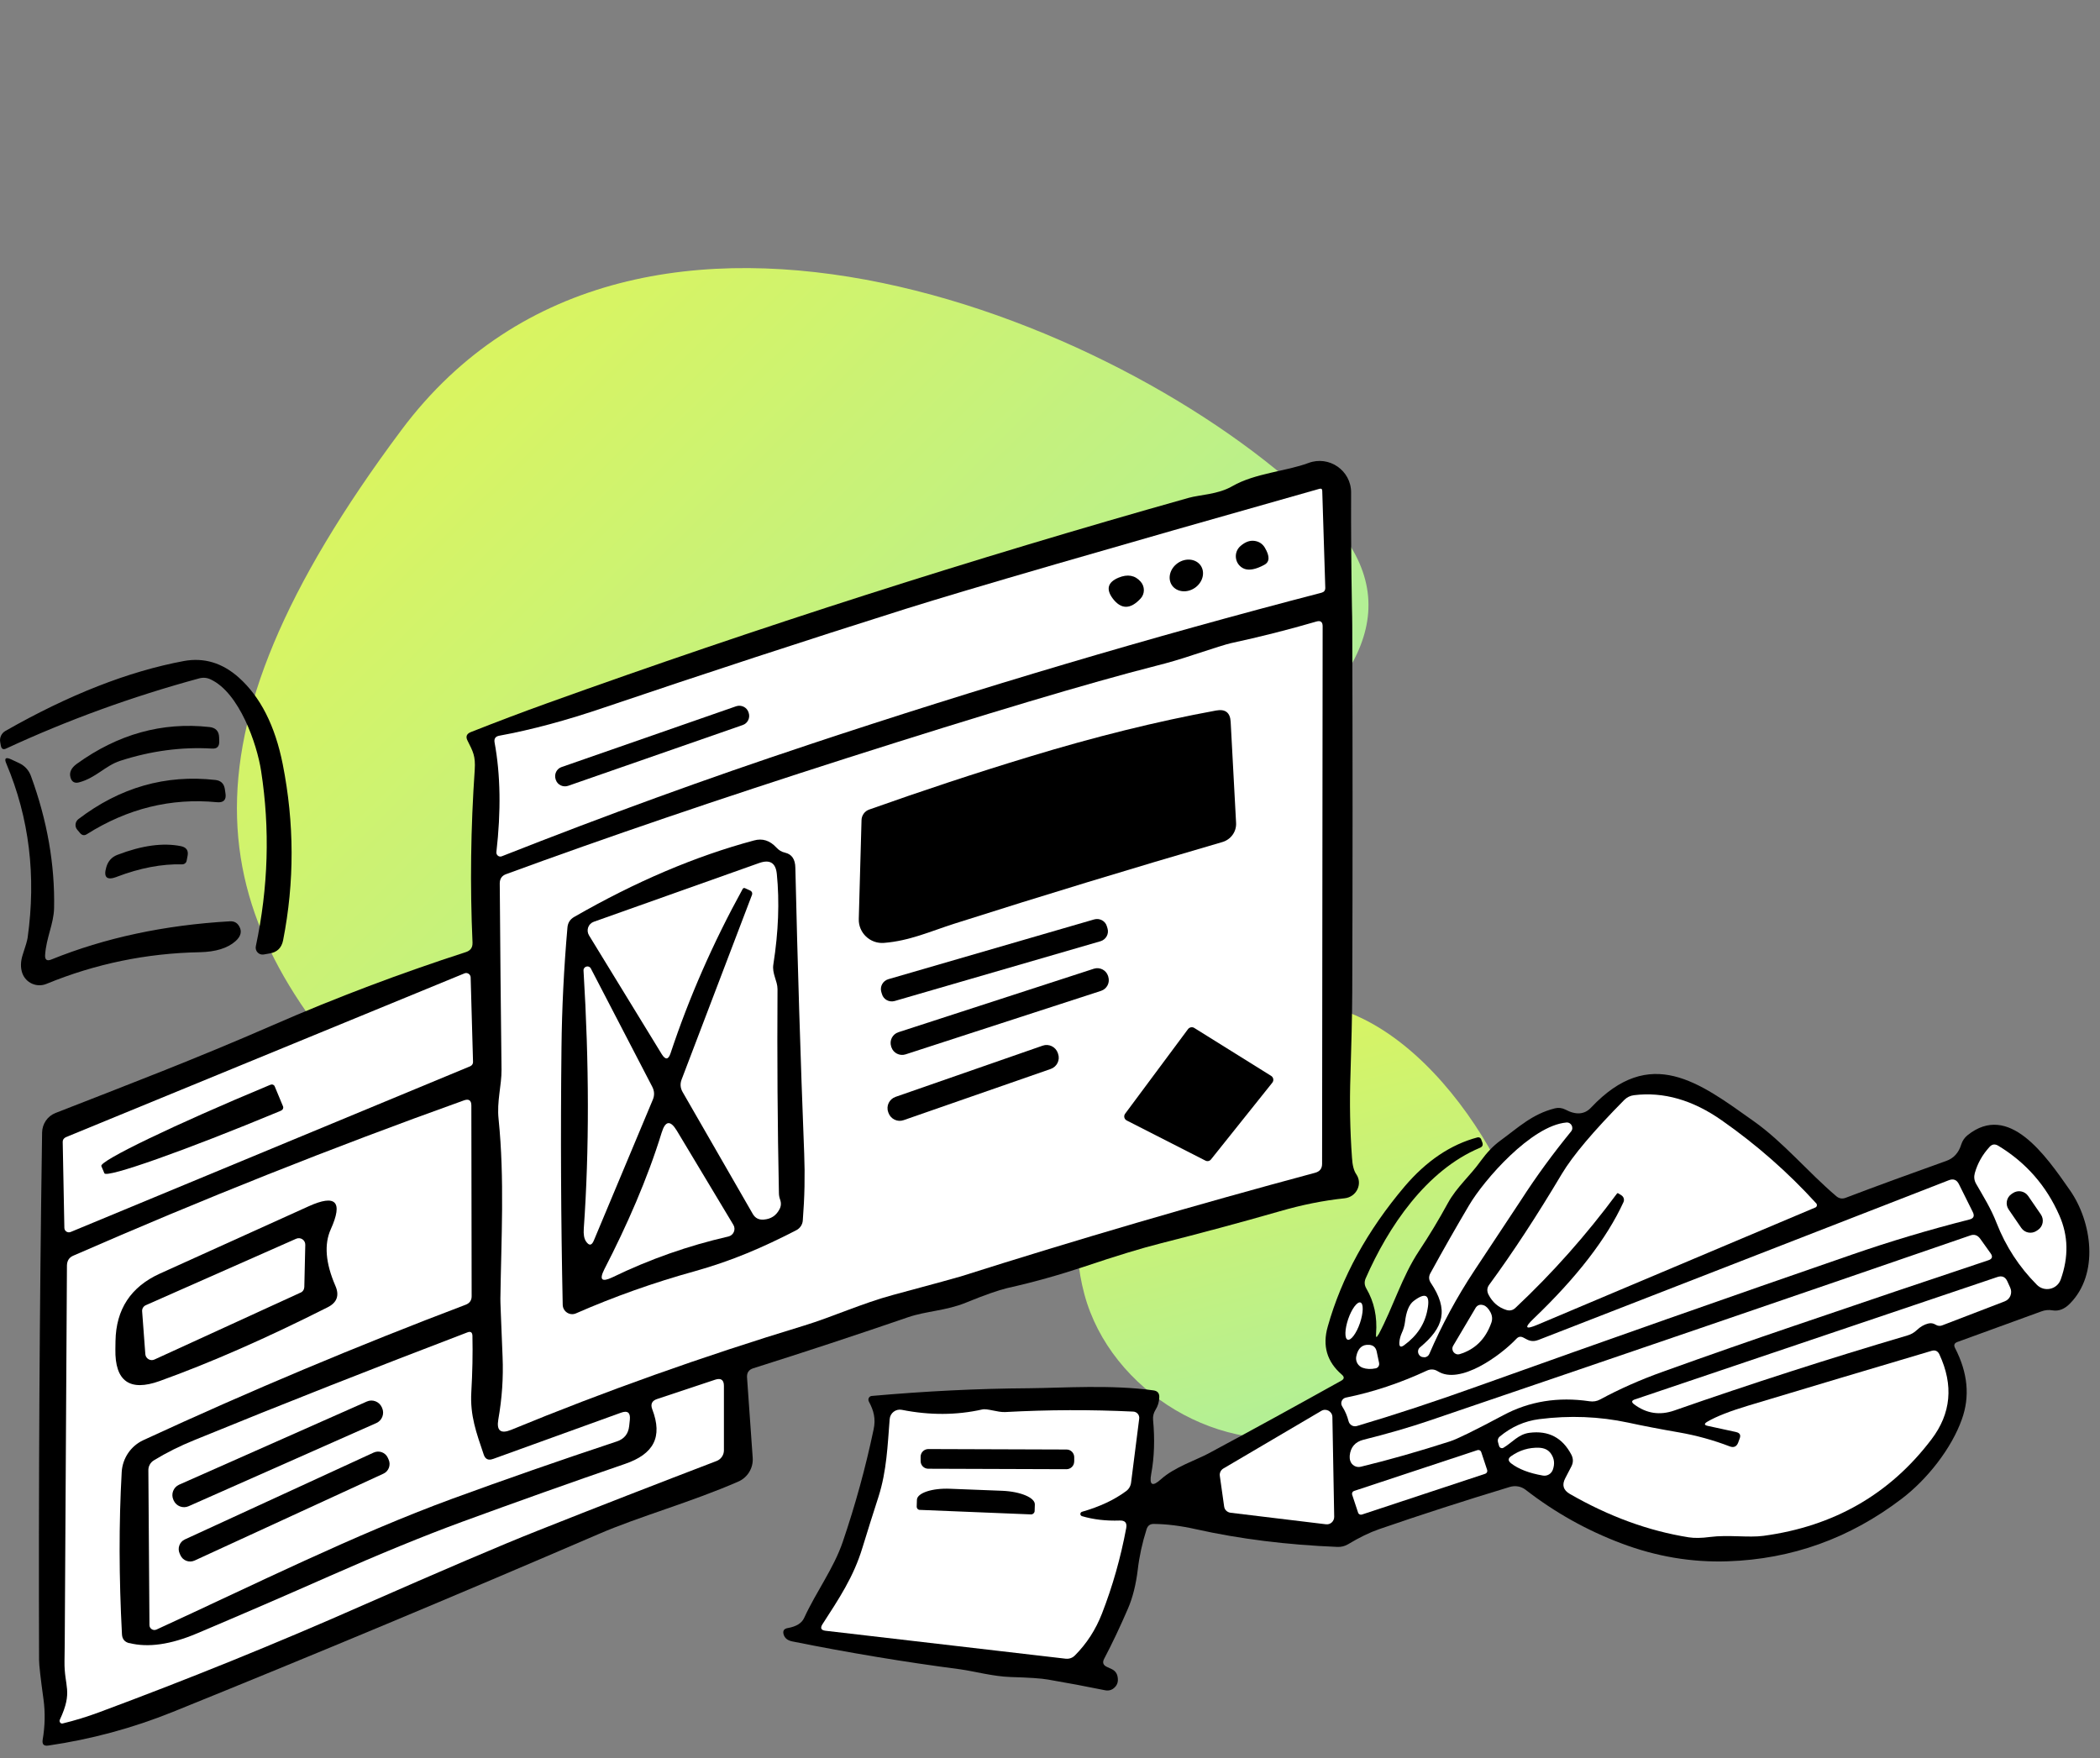 <svg width="123" height="103" viewBox="0 0 123 103" fill="none" xmlns="http://www.w3.org/2000/svg">
<rect x="0" y="0" width="123" height="103" fill="#808080" stroke="none"/>
<path d="M77.379 83.928C71.563 85.487 65.038 81.501 63.513 75.808C61.988 70.115 64.458 62.993 72.574 59.435C80.691 55.877 87.766 66.341 89.291 72.034C90.817 77.727 83.195 82.37 77.379 83.928Z" fill="url(#paint0_linear_584_5962)"/>
<path d="M52.5 60.5C41.317 71.551 33.42 75.724 22.689 64.865C11.959 54.006 9.669 43.734 23.508 25.194C37.347 6.654 66.77 19.141 77.501 30C88.231 40.859 63.683 49.449 52.5 60.5Z" fill="url(#paint1_linear_584_5962)"/>
<g clip-path="url(#clip0_584_5962)">
<path d="M27.677 55.231C27.524 51.852 27.573 48.472 27.806 45.086C27.856 44.283 27.71 44.032 27.385 43.385C27.263 43.15 27.328 42.981 27.578 42.882C29.078 42.289 30.568 41.724 32.036 41.196C44.427 36.739 56.954 32.727 69.621 29.162C70.278 28.976 71.339 28.969 72.189 28.473C73.518 27.712 75.308 27.615 76.639 27.119C77.847 26.666 79.136 27.558 79.136 28.845C79.128 30.959 79.143 33.206 79.185 35.563C79.193 35.935 79.203 36.3 79.203 36.649C79.228 43.789 79.228 50.952 79.203 58.124C79.195 59.574 79.153 61.188 79.099 62.961C79.041 64.607 79.074 66.226 79.188 67.815C79.213 68.261 79.302 68.586 79.438 68.78C79.827 69.34 79.456 70.116 78.756 70.19C77.524 70.319 76.26 70.572 74.956 70.951C72.67 71.608 70.344 72.231 67.979 72.831C66.861 73.113 65.369 73.567 63.514 74.192C62.032 74.685 60.532 75.107 59 75.449C58.489 75.57 57.678 75.853 56.568 76.306C55.417 76.778 54.257 76.792 53.188 77.157C50.174 78.193 47.152 79.19 44.12 80.147C43.859 80.229 43.738 80.407 43.755 80.682L44.087 85.398C44.127 85.99 43.787 86.548 43.244 86.784C40.48 87.991 37.426 88.834 35.068 89.855C26.795 93.42 18.472 96.899 10.117 100.278C7.767 101.225 5.335 101.882 2.831 102.246C2.563 102.286 2.459 102.174 2.499 101.907C2.638 101.096 2.652 100.31 2.548 99.542C2.377 98.302 2.288 97.523 2.288 97.224C2.256 87.079 2.313 76.785 2.466 66.34C2.474 65.829 2.781 65.376 3.26 65.19C7.554 63.511 11.372 62.061 16.015 60.035C19.702 58.424 23.47 57.006 27.303 55.764C27.563 55.675 27.685 55.496 27.675 55.228L27.677 55.231Z" fill="black"/>
<path d="M47.306 43.643C41.463 45.579 35.49 47.751 29.389 50.158C29.228 50.223 29.057 50.086 29.074 49.915C29.349 47.515 29.317 45.378 28.968 43.489C28.928 43.261 29.025 43.132 29.25 43.093C31.115 42.753 33.172 42.2 35.426 41.431C41.294 39.446 47.177 37.517 53.085 35.653C56.725 34.51 64.787 32.167 77.275 28.634C77.389 28.602 77.446 28.641 77.446 28.755L77.624 34.435C77.624 34.589 77.552 34.678 77.406 34.718C67.43 37.311 57.399 40.286 47.309 43.64L47.306 43.643Z" fill="white"/>
<path d="M74.087 32.087C74.38 32.581 74.37 32.913 74.055 33.084C73.562 33.352 73.172 33.424 72.887 33.32C72.327 33.101 72.206 32.363 72.669 31.973C72.937 31.745 73.195 31.649 73.463 31.681C73.738 31.713 73.948 31.852 74.087 32.085V32.087Z" fill="black"/>
<path d="M70.325 33.126C70.602 33.53 70.449 34.113 69.988 34.432C69.526 34.752 68.927 34.688 68.646 34.289C68.369 33.885 68.522 33.302 68.984 32.982C69.445 32.662 70.045 32.727 70.325 33.126Z" fill="black"/>
<path d="M65.515 33.837C66.04 33.619 66.479 33.691 66.811 34.073C67.062 34.355 67.062 34.787 66.804 35.062C66.212 35.702 65.669 35.702 65.183 35.069C64.769 34.519 64.875 34.105 65.515 33.837Z" fill="black"/>
<path d="M49.553 44.421C57.762 41.803 63.809 39.996 67.689 39.006C68.435 38.821 69.171 38.602 69.893 38.359C71.125 37.955 71.854 37.727 72.079 37.678C73.773 37.313 75.444 36.892 77.105 36.406C77.348 36.334 77.469 36.431 77.469 36.681L77.437 68.172C77.437 68.454 77.298 68.625 77.023 68.697C70.054 70.569 63.142 72.587 56.277 74.766C56.123 74.816 54.802 75.18 52.305 75.852C50.523 76.331 48.708 77.156 47.111 77.642C41.146 79.457 35.427 81.492 29.94 83.754C29.326 84.004 29.073 83.803 29.187 83.146C29.405 81.906 29.487 80.692 29.437 79.484C29.348 77.255 29.298 76.113 29.308 76.066C29.358 72.58 29.559 69.039 29.204 65.564C29.09 64.51 29.383 63.578 29.375 62.663C29.335 59.023 29.293 55.386 29.271 51.747C29.271 51.479 29.392 51.293 29.643 51.204C35.469 49.065 42.106 46.803 49.553 44.421Z" fill="white"/>
<path d="M43.85 41.749C43.952 42.046 43.795 42.371 43.5 42.47L33.276 46.03C32.979 46.13 32.654 45.976 32.555 45.681L32.545 45.651C32.446 45.353 32.599 45.029 32.894 44.93L43.118 41.369C43.416 41.27 43.741 41.424 43.84 41.719L43.85 41.749Z" fill="black"/>
<path d="M60.291 44.325C64.091 43.167 67.746 42.257 71.239 41.617C71.774 41.52 72.057 41.746 72.082 42.289L72.399 48.197C72.431 48.715 72.092 49.179 71.596 49.323C66.328 50.855 61.087 52.451 55.875 54.112C54.507 54.551 53.257 55.117 51.775 55.23C50.964 55.295 50.275 54.638 50.3 53.83L50.461 48.036C50.468 47.761 50.647 47.51 50.907 47.421C53.986 46.328 57.115 45.289 60.291 44.325Z" fill="black"/>
<path d="M45.985 49.947C46.374 50.036 46.578 50.329 46.585 50.83C46.714 56.413 46.885 61.996 47.103 67.579C47.153 68.836 47.128 70.133 47.021 71.486C47.006 71.729 46.86 71.948 46.639 72.061C44.671 73.076 42.871 73.852 40.699 74.461C38.292 75.126 35.974 75.951 33.73 76.933C33.373 77.087 32.969 76.826 32.959 76.43C32.855 71.479 32.83 66.454 32.887 61.364C32.912 59.071 33.026 56.728 33.237 54.32C33.262 54.053 33.391 53.849 33.626 53.713C37.233 51.638 40.741 50.148 44.16 49.231C44.654 49.092 45.092 49.231 45.474 49.645C45.613 49.798 45.782 49.905 45.985 49.945V49.947Z" fill="black"/>
<path d="M44.035 52.451C44.092 52.305 44.042 52.201 43.896 52.144L43.628 52.022C43.579 52.005 43.522 52.022 43.499 52.072C41.757 55.24 40.356 58.441 39.277 61.691C39.148 62.081 38.977 62.095 38.759 61.748L34.498 54.787C34.319 54.487 34.458 54.105 34.78 53.993L44.471 50.55C45.096 50.332 45.436 50.542 45.5 51.197C45.661 52.808 45.597 54.576 45.297 56.487C45.208 57.03 45.54 57.452 45.54 57.938C45.515 61.917 45.54 65.896 45.622 69.875C45.622 70.014 45.647 70.143 45.694 70.272C45.766 70.475 45.751 70.668 45.644 70.854C45.451 71.211 45.151 71.405 44.737 71.437C44.454 71.462 44.233 71.355 44.09 71.105L39.981 63.965C39.845 63.729 39.828 63.479 39.925 63.228L44.032 52.451H44.035Z" fill="white"/>
<path d="M64.87 54.388C64.965 54.705 64.776 55.037 64.461 55.132L52.4 58.635C52.078 58.724 51.745 58.545 51.656 58.225L51.619 58.102C51.525 57.784 51.713 57.452 52.028 57.358L64.089 53.855C64.412 53.766 64.744 53.944 64.833 54.264L64.87 54.388Z" fill="black"/>
<path d="M34.193 71.965C34.518 67.371 34.511 62.331 34.178 56.852C34.161 56.609 34.493 56.512 34.607 56.73L38.205 63.66C38.334 63.91 38.343 64.163 38.237 64.413L34.786 72.654C34.657 72.969 34.503 72.987 34.315 72.704C34.211 72.543 34.169 72.3 34.193 71.968V71.965Z" fill="white"/>
<path d="M64.913 57.211C65.023 57.559 64.837 57.923 64.492 58.039L53.038 61.761C52.696 61.87 52.322 61.684 52.21 61.339L52.195 61.292C52.086 60.945 52.272 60.581 52.617 60.464L64.071 56.743C64.413 56.634 64.787 56.82 64.899 57.164L64.913 57.211Z" fill="black"/>
<path d="M3.839 66.618L27.203 57.016C27.374 56.944 27.567 57.073 27.567 57.258L27.706 62.195C27.714 62.309 27.649 62.405 27.545 62.455L4.141 72.163C3.963 72.235 3.777 72.114 3.77 71.928L3.673 66.88C3.673 66.766 3.737 66.67 3.844 66.62L3.839 66.618Z" fill="white"/>
<path d="M65.904 65.232L69.584 60.281C69.673 60.167 69.834 60.135 69.956 60.216L74.453 63.02C74.592 63.109 74.624 63.295 74.517 63.424L70.935 67.907C70.853 68.013 70.717 68.046 70.595 67.979L66.001 65.636C65.847 65.564 65.798 65.368 65.904 65.232Z" fill="black"/>
<path d="M61.972 61.726C62.104 62.088 61.908 62.485 61.544 62.614L52.926 65.614C52.564 65.743 52.167 65.547 52.038 65.185L52.023 65.138C51.892 64.776 52.088 64.379 52.452 64.25L61.07 61.25C61.432 61.121 61.829 61.317 61.958 61.679L61.972 61.726Z" fill="black"/>
<path d="M16.576 64.803C16.616 64.9 16.568 65.006 16.479 65.046L16.397 65.085C10.839 67.396 6.235 69.025 6.114 68.725L5.935 68.303C5.814 68.004 10.214 65.881 15.765 63.571L15.847 63.538C15.944 63.499 16.05 63.538 16.09 63.635L16.576 64.803Z" fill="black"/>
<path d="M7.581 96.244C8.674 96.519 9.995 96.333 11.542 95.676C14.128 94.583 16.712 93.465 19.282 92.329C22.201 91.04 24.801 89.972 27.077 89.136C30.245 87.978 33.421 86.843 36.607 85.749C38.286 85.174 38.828 84.178 38.204 82.549C38.09 82.249 38.186 82.046 38.486 81.949L41.898 80.813C42.23 80.707 42.401 80.831 42.401 81.178V84.954C42.401 85.229 42.23 85.479 41.972 85.578C38.479 86.915 34.996 88.268 31.527 89.647C29.299 90.529 25.88 91.997 21.251 94.03C16.171 96.274 11.024 98.359 5.813 100.295C5.092 100.563 4.378 100.781 3.673 100.952C3.552 100.984 3.455 100.855 3.502 100.741C4.296 99.04 3.753 98.82 3.778 97.297C3.785 96.826 3.785 96.462 3.792 96.212C3.842 87.582 3.882 80.216 3.921 74.122C3.929 73.847 4.05 73.651 4.303 73.547C11.847 70.249 19.466 67.217 27.171 64.456C27.464 64.349 27.608 64.456 27.608 64.756L27.625 75.932C27.625 76.167 27.511 76.329 27.293 76.418C20.948 78.825 14.651 81.465 8.394 84.359C7.665 84.698 7.179 85.412 7.129 86.216C6.958 89.245 6.968 92.423 7.144 95.738C7.162 96.013 7.305 96.184 7.573 96.249L7.581 96.244Z" fill="white"/>
<path d="M35.401 74.34C36.697 71.829 37.922 69.057 38.755 66.342C38.973 65.638 39.266 65.606 39.647 66.236L42.955 71.747C43.116 72.015 42.962 72.362 42.662 72.429C40.319 72.964 38.058 73.758 35.871 74.819C35.239 75.119 35.086 74.965 35.401 74.34Z" fill="white"/>
<path d="M19.188 76.576C15.606 78.384 12.323 79.827 9.351 80.895C7.593 81.527 6.725 80.903 6.758 79.031C6.758 78.877 6.758 78.716 6.765 78.552C6.797 76.688 7.665 75.376 9.358 74.605L18.078 70.659C19.674 69.937 20.103 70.383 19.374 72.005C18.978 72.88 19.067 73.983 19.642 75.312C19.892 75.88 19.739 76.301 19.188 76.576Z" fill="black"/>
<path d="M17.596 75.719L9.048 79.634C8.812 79.748 8.53 79.577 8.512 79.319L8.326 76.822C8.309 76.661 8.398 76.515 8.545 76.45L17.346 72.56C17.606 72.446 17.889 72.642 17.881 72.917L17.824 75.389C17.817 75.535 17.735 75.664 17.596 75.721V75.719Z" fill="white"/>
<path d="M28.878 85.459L36.365 82.752C36.762 82.606 36.933 82.745 36.891 83.166L36.851 83.538C36.801 83.984 36.568 84.284 36.137 84.43C32.79 85.541 29.582 86.659 26.503 87.785C20.766 89.892 14.94 92.8 9.168 95.451C8.975 95.54 8.754 95.401 8.754 95.19L8.69 86.131C8.682 85.888 8.811 85.66 9.015 85.539C9.743 85.092 10.537 84.696 11.397 84.349C16.608 82.217 21.941 80.119 27.378 78.044C27.564 77.972 27.661 78.037 27.671 78.237C27.695 79.299 27.671 80.392 27.606 81.535C27.524 82.921 27.906 83.935 28.328 85.189C28.417 85.472 28.603 85.561 28.878 85.457V85.459Z" fill="white"/>
<path d="M22.383 82.477C22.531 82.809 22.378 83.206 22.045 83.355L11.05 88.226C10.718 88.377 10.321 88.224 10.172 87.889L10.153 87.844C10.004 87.512 10.158 87.115 10.49 86.967L21.485 82.095C21.817 81.944 22.214 82.098 22.363 82.432L22.383 82.477Z" fill="black"/>
<path d="M22.761 85.494C22.905 85.806 22.769 86.18 22.456 86.322L11.399 91.409C11.084 91.553 10.713 91.416 10.571 91.104L10.524 91C10.38 90.688 10.517 90.313 10.829 90.172L21.886 85.085C22.201 84.941 22.573 85.077 22.714 85.389L22.761 85.494Z" fill="black"/>
<path d="M80.746 78.165C81.626 76.509 82.097 74.814 83.116 73.272C83.719 72.364 84.282 71.43 84.805 70.47C85.32 69.531 86.104 68.881 86.731 68.001C87.083 67.517 87.453 67.126 87.857 66.828C88.923 66.052 89.731 65.259 91.07 64.922C91.28 64.87 91.486 64.894 91.684 64.993C92.307 65.326 92.81 65.286 93.194 64.874C96.665 61.198 99.514 63.397 102.712 65.67C104.455 66.903 105.865 68.63 107.554 70.068C107.72 70.207 107.906 70.24 108.109 70.16C109.971 69.451 111.937 68.737 113.997 68.001C114.429 67.85 114.726 67.525 114.877 67.026C114.944 66.821 115.068 66.635 115.242 66.496C117.659 64.555 119.806 67.661 121.241 69.721C122.526 71.563 122.969 74.615 121.234 76.363C120.922 76.68 120.584 76.814 120.227 76.755C120.002 76.715 119.784 76.735 119.57 76.814L114.642 78.609C114.463 78.676 114.424 78.795 114.51 78.961C115.259 80.412 115.391 81.802 114.907 83.141C114.305 84.837 112.887 86.652 111.377 87.797C108.342 90.108 104.953 91.328 101.197 91.454C99.085 91.526 97.005 91.176 94.957 90.4C92.936 89.639 91.07 88.593 89.354 87.262C89.096 87.063 88.759 87.004 88.439 87.096C85.796 87.896 83.248 88.719 80.776 89.572C80.226 89.763 79.618 90.056 78.949 90.46C78.758 90.571 78.557 90.618 78.339 90.611C75.379 90.492 72.617 90.147 70.061 89.577C69.146 89.371 68.325 89.272 67.592 89.265C67.366 89.257 67.22 89.364 67.155 89.582C66.902 90.378 66.731 91.164 66.64 91.947C66.533 92.828 66.342 93.584 66.069 94.218C65.606 95.292 65.142 96.271 64.671 97.166C64.559 97.377 64.612 97.538 64.83 97.637L65.115 97.769C65.306 97.86 65.427 98.014 65.46 98.225C65.507 98.478 65.452 98.676 65.301 98.827C65.142 98.993 64.949 99.053 64.718 99.006C63.612 98.78 62.507 98.574 61.394 98.383C61.002 98.311 60.276 98.264 59.195 98.232C58.168 98.2 57.067 97.895 56.247 97.781C52.942 97.35 49.664 96.802 46.399 96.145C46.142 96.093 45.975 95.966 45.904 95.76C45.832 95.535 45.911 95.403 46.142 95.364C46.637 95.277 46.962 95.079 47.101 94.769C47.818 93.212 48.837 91.861 49.36 90.319C50.096 88.159 50.698 85.968 51.167 83.736C51.306 83.102 51.174 82.623 50.889 82.093C50.817 81.954 50.902 81.78 51.06 81.768C54.179 81.49 57.246 81.336 60.266 81.317C62.306 81.297 65.088 81.098 67.564 81.443C67.797 81.475 67.909 81.609 67.901 81.84C67.894 82.112 67.822 82.355 67.683 82.576C67.572 82.754 67.517 82.953 67.537 83.166C67.644 84.311 67.609 85.365 67.43 86.325C67.304 86.999 67.497 87.106 68.006 86.642C68.787 85.94 70.078 85.516 70.78 85.139C73.383 83.741 75.971 82.318 78.55 80.88C78.741 80.781 78.755 80.655 78.589 80.516C77.722 79.767 77.444 78.832 77.769 77.702C78.584 74.809 80.087 72.079 82.266 69.503C83.545 68.001 84.968 67.039 86.545 66.622C86.637 66.603 86.724 66.65 86.756 66.741L86.823 66.92C86.875 67.066 86.83 67.173 86.684 67.232C83.538 68.551 81.311 71.861 79.988 74.883C79.901 75.089 79.916 75.28 80.027 75.473C80.483 76.249 80.677 77.129 80.597 78.128C80.578 78.359 80.625 78.374 80.736 78.168L80.746 78.165Z" fill="black"/>
<path d="M94.963 70.012L94.792 69.905C94.759 69.885 94.725 69.885 94.705 69.918C92.922 72.327 90.944 74.561 88.765 76.606C88.614 76.753 88.433 76.792 88.234 76.733C87.763 76.587 87.413 76.282 87.18 75.825C87.081 75.62 87.094 75.429 87.228 75.25C88.599 73.383 90.017 71.217 91.479 68.76C92.117 67.694 93.334 66.251 95.129 64.436C95.295 64.27 95.486 64.178 95.711 64.151C97.427 63.94 99.143 64.428 100.851 65.629C102.884 67.052 104.731 68.675 106.382 70.49C106.449 70.57 106.422 70.689 106.33 70.728L90.056 77.596C89.34 77.9 89.26 77.781 89.823 77.243C92.359 74.819 94.115 72.54 95.089 70.416C95.156 70.269 95.102 70.099 94.963 70.012Z" fill="white"/>
<path d="M83.173 78.919C84.571 77.759 84.868 76.72 83.795 75.131C83.683 74.952 83.676 74.774 83.775 74.588C84.536 73.197 85.292 71.873 86.041 70.606C86.921 69.109 89.698 65.931 91.743 65.752C92.028 65.725 92.199 66.057 92.021 66.275C90.955 67.579 89.976 68.918 89.093 70.289C88.902 70.582 87.995 71.957 86.358 74.422C85.325 75.984 84.445 77.615 83.716 79.311C83.663 79.43 83.544 79.509 83.418 79.502C83.252 79.502 83.14 79.43 83.081 79.291C83.029 79.16 83.061 79.013 83.173 78.919Z" fill="white"/>
<path d="M116.944 71.64C116.607 70.772 116.176 70.098 115.74 69.335C115.628 69.136 115.608 68.93 115.668 68.712C115.826 68.15 116.111 67.639 116.528 67.183C116.679 67.016 116.845 66.997 117.039 67.111C118.667 68.097 119.86 69.461 120.621 71.197C121.144 72.382 121.171 73.626 120.7 74.945C120.49 75.535 119.741 75.701 119.302 75.257C118.268 74.219 117.48 73.011 116.944 71.64Z" fill="white"/>
<path d="M90.088 78.495L114.136 69.136C114.409 69.025 114.612 69.104 114.739 69.367L115.547 70.991C115.666 71.224 115.599 71.375 115.349 71.434C112.971 72.037 110.673 72.726 108.454 73.495C101.361 75.944 94.09 78.503 86.632 81.17C84.029 82.105 81.644 82.886 79.48 83.528C79.261 83.595 79.036 83.461 78.984 83.236C78.912 82.95 78.793 82.66 78.612 82.375C78.486 82.177 78.6 81.912 78.83 81.865C80.434 81.54 82.016 81.009 83.578 80.283C83.796 80.184 84.009 80.196 84.213 80.322C85.512 81.143 87.894 79.395 88.821 78.416C88.94 78.289 89.074 78.27 89.225 78.349L89.436 78.46C89.649 78.572 89.868 78.579 90.086 78.493L90.088 78.495Z" fill="white"/>
<path d="M119.537 71.139C119.738 71.434 119.666 71.839 119.368 72.042L119.291 72.094C118.996 72.295 118.592 72.223 118.389 71.925L117.648 70.844C117.447 70.549 117.519 70.145 117.816 69.942L117.893 69.89C118.188 69.689 118.592 69.761 118.795 70.059L119.537 71.139Z" fill="black"/>
<path d="M105.101 77.655C102.644 78.49 100.081 79.383 97.406 80.345C96.074 80.821 94.849 81.364 93.724 81.974C93.533 82.08 93.32 82.112 93.102 82.08C91.26 81.807 89.571 82.08 88.041 82.901C86.378 83.788 85.339 84.299 84.923 84.43C83.135 85.006 81.4 85.504 79.711 85.913C79.439 85.985 79.161 85.826 79.082 85.556C79.054 85.464 79.049 85.37 79.054 85.271C79.102 84.775 79.367 84.463 79.85 84.336C81.261 83.984 82.533 83.615 83.666 83.231C94.277 79.621 104.853 76.004 115.397 72.369C115.635 72.282 115.828 72.349 115.98 72.555L116.594 73.415C116.733 73.606 116.686 73.748 116.463 73.819C113.024 74.965 109.236 76.244 105.103 77.655H105.101Z" fill="white"/>
<path d="M112.949 77.523C112.704 77.583 112.478 77.714 112.275 77.907C112.116 78.059 111.93 78.165 111.72 78.225C107.123 79.583 102.574 81.046 98.062 82.623C97.207 82.92 96.425 82.794 95.712 82.258C95.545 82.132 95.56 82.04 95.751 81.973L116.99 74.801C117.263 74.709 117.454 74.794 117.573 75.054L117.744 75.431C117.883 75.743 117.737 76.105 117.419 76.227L113.75 77.637C113.631 77.684 113.492 77.669 113.378 77.597C113.239 77.511 113.093 77.486 112.947 77.526L112.949 77.523Z" fill="white"/>
<path d="M82.292 77.437C82.364 76.822 82.53 76.41 82.802 76.204C83.504 75.674 83.777 75.84 83.611 76.7C83.46 77.548 83.001 78.242 82.247 78.793C82.041 78.944 81.95 78.892 81.962 78.642C81.974 78.436 82.029 78.245 82.113 78.059C82.205 77.861 82.264 77.655 82.292 77.437Z" fill="white"/>
<path d="M78.935 78.473C78.747 78.411 78.762 77.868 78.965 77.266C79.171 76.663 79.496 76.232 79.684 76.294C79.872 76.356 79.858 76.899 79.654 77.501C79.448 78.104 79.124 78.535 78.935 78.473Z" fill="white"/>
<path d="M86.41 76.636C86.522 76.445 86.688 76.383 86.901 76.457C87.04 76.504 87.174 76.636 87.293 76.854C87.404 77.06 87.424 77.266 87.352 77.476C87.015 78.436 86.393 79.046 85.498 79.318C85.205 79.405 84.963 79.093 85.114 78.828L86.413 76.636H86.41Z" fill="white"/>
<path d="M80.775 79.847C80.803 79.985 80.716 80.124 80.577 80.151C80.292 80.211 80.034 80.198 79.816 80.119C79.538 80.02 79.38 79.735 79.439 79.45C79.538 78.966 79.796 78.741 80.2 78.775C80.433 78.795 80.577 78.922 80.632 79.152L80.778 79.847H80.775Z" fill="white"/>
<path d="M101.677 83.88L100.053 83.528C99.807 83.481 99.795 83.397 100.013 83.27C100.549 82.958 101.337 82.656 102.371 82.343C105.953 81.265 109.543 80.191 113.14 79.125C113.346 79.066 113.497 79.133 113.592 79.331C114.432 81.138 114.281 82.794 113.128 84.312C110.691 87.525 107.413 89.404 103.293 89.962C102.418 90.081 101.233 89.89 100.154 90.029C99.659 90.096 99.247 90.101 98.91 90.049C96.564 89.677 94.242 88.829 91.943 87.505C91.566 87.287 91.472 86.982 91.678 86.59L92.042 85.888C92.154 85.67 92.154 85.445 92.042 85.219C91.519 84.213 90.699 83.781 89.578 83.927C88.928 84.014 88.584 84.49 88.061 84.802C87.962 84.862 87.835 84.81 87.803 84.696L87.736 84.458C87.709 84.346 87.748 84.225 87.835 84.153C88.524 83.578 89.298 83.238 90.153 83.127C91.936 82.901 93.671 82.968 95.372 83.332C96.227 83.518 97.219 83.709 98.34 83.903C99.359 84.081 100.353 84.354 101.312 84.723C101.543 84.81 101.709 84.743 101.803 84.513L101.89 84.275C101.977 84.064 101.91 83.93 101.679 83.883L101.677 83.88Z" fill="white"/>
<path d="M63.368 88.808C64.042 89.007 64.779 89.094 65.579 89.066C65.892 89.054 66.023 89.198 65.964 89.51C65.639 91.253 65.163 92.927 64.541 94.523C64.176 95.458 63.653 96.271 62.959 96.968C62.808 97.119 62.627 97.178 62.416 97.159L48.349 95.522C48.091 95.49 48.032 95.364 48.17 95.145C49.125 93.663 49.998 92.376 50.521 90.636C50.826 89.641 51.136 88.655 51.456 87.668C51.939 86.146 51.986 84.668 52.11 83.124C52.137 82.767 52.467 82.514 52.819 82.581C54.455 82.906 56.025 82.898 57.527 82.561C57.82 82.489 58.427 82.732 58.871 82.712C61.407 82.573 63.911 82.566 66.38 82.685C66.591 82.697 66.752 82.883 66.725 83.097L66.249 86.845C66.222 87.051 66.118 87.229 65.951 87.348C65.27 87.852 64.414 88.256 63.376 88.553C63.249 88.593 63.244 88.764 63.368 88.806V88.808Z" fill="white"/>
<path d="M77.66 89.285L72.077 88.61C71.879 88.583 71.725 88.439 71.7 88.246L71.447 86.451C71.42 86.28 71.507 86.106 71.653 86.019L77.39 82.643C77.675 82.472 78.032 82.675 78.04 83L78.146 88.848C78.146 89.114 77.921 89.319 77.663 89.285H77.66Z" fill="white"/>
<path d="M62.916 85.611C62.916 85.861 62.711 86.059 62.465 86.059L54.371 86.032C54.12 86.032 53.922 85.829 53.922 85.581V85.328C53.922 85.078 54.128 84.879 54.376 84.879L62.47 84.906C62.721 84.906 62.919 85.11 62.919 85.358V85.611H62.916Z" fill="black"/>
<path d="M90.365 86.431C89.565 86.292 88.942 86.054 88.499 85.71C88.32 85.563 88.32 85.424 88.511 85.293C89.014 84.941 89.557 84.782 90.14 84.802C90.465 84.815 90.703 84.934 90.854 85.167C91.04 85.444 91.072 85.749 90.953 86.086C90.866 86.332 90.621 86.478 90.363 86.431H90.365Z" fill="white"/>
<path d="M87.106 86.106C87.133 86.198 87.086 86.293 86.997 86.325L79.765 88.717C79.676 88.744 79.576 88.697 79.547 88.608L79.197 87.552C79.17 87.46 79.217 87.366 79.306 87.334L86.538 84.941C86.627 84.914 86.727 84.961 86.756 85.05L87.106 86.106Z" fill="white"/>
<path d="M53.879 88.444C53.772 88.444 53.688 88.353 53.693 88.239L53.705 87.854C53.717 87.45 54.6 87.158 55.659 87.205L58.718 87.324C59.776 87.371 60.632 87.728 60.612 88.132L60.6 88.516C60.592 88.623 60.501 88.707 60.394 88.707L53.876 88.442L53.879 88.444Z" fill="black"/>
<path d="M11.66 39.738C7.72 40.809 3.959 42.178 0.36 43.846C0.189 43.928 0.087 43.868 0.05 43.682L0.013 43.477C-0.039 43.212 0.087 42.944 0.322 42.812C4.046 40.69 7.527 39.324 10.772 38.719C11.947 38.506 13.018 38.823 13.988 39.688C15.252 40.819 16.11 42.505 16.559 44.758C17.245 48.224 17.253 51.661 16.581 55.082C16.492 55.526 16.227 55.783 15.783 55.85L15.443 55.91C15.163 55.955 14.925 55.704 14.985 55.422C15.716 51.985 15.82 48.564 15.294 45.163C15.051 43.566 14.015 40.589 12.354 39.805C12.133 39.694 11.903 39.671 11.66 39.738Z" fill="black"/>
<path d="M7.041 44.565C6.161 44.852 5.615 45.569 4.624 45.829C4.366 45.896 4.195 45.792 4.128 45.534C4.046 45.247 4.172 44.979 4.497 44.743C6.907 43.005 9.493 42.281 12.264 42.586C12.634 42.624 12.827 42.829 12.835 43.199L12.842 43.427C12.85 43.729 12.708 43.871 12.413 43.848C10.633 43.744 8.843 43.982 7.041 44.565Z" fill="black"/>
<path d="M3.004 56.205C6.146 54.933 9.626 54.187 13.462 53.966C13.72 53.951 13.905 54.055 14.024 54.283C14.181 54.571 14.099 54.861 13.789 55.134C13.33 55.54 12.636 55.754 11.711 55.776C8.578 55.835 5.585 56.455 2.724 57.63C2.156 57.866 1.512 57.578 1.306 57.003C1.195 56.686 1.202 56.324 1.328 55.932C1.499 55.421 1.594 55.089 1.616 54.943C2.127 51.313 1.713 47.914 0.374 44.736C0.233 44.419 0.329 44.33 0.647 44.478L1.12 44.699C1.452 44.855 1.688 45.113 1.814 45.46C2.769 48.068 3.218 50.649 3.168 53.19C3.146 54.13 2.709 54.913 2.642 55.947C2.628 56.22 2.747 56.309 3.004 56.205Z" fill="black"/>
<path d="M4.594 47.979C7.026 46.124 9.701 45.356 12.627 45.688C12.937 45.725 13.115 45.901 13.167 46.206L13.204 46.457C13.271 46.848 13.1 47.027 12.709 46.99C10.026 46.732 7.482 47.352 5.082 48.866C4.941 48.956 4.81 48.933 4.698 48.807L4.535 48.614C4.363 48.428 4.393 48.133 4.594 47.979Z" fill="black"/>
<path d="M6.839 51.363C6.257 51.583 6.048 51.392 6.227 50.792C6.331 50.438 6.544 50.202 6.869 50.076C8.31 49.521 9.552 49.352 10.6 49.565C10.918 49.632 11.052 49.823 10.985 50.143L10.932 50.416C10.91 50.542 10.799 50.629 10.675 50.629C9.477 50.599 8.198 50.842 6.839 51.36V51.363Z" fill="black"/>
</g>
<defs>
<linearGradient id="paint0_linear_584_5962" x1="72.499" y1="59.348" x2="78.971" y2="83.502" gradientUnits="userSpaceOnUse">
<stop offset="0.02" stop-color="#D9F461"/>
<stop offset="1" stop-color="#B1EF98"/>
</linearGradient>
<linearGradient id="paint1_linear_584_5962" x1="25.648" y1="22.686" x2="60.579" y2="58.035" gradientUnits="userSpaceOnUse">
<stop offset="0.02" stop-color="#D9F461"/>
<stop offset="1" stop-color="#B1EF98"/>
</linearGradient>
<clipPath id="clip0_584_5962">
<rect width="122.383" height="75.259" fill="white" transform="translate(0 27)"/>
</clipPath>
</defs>
</svg>
